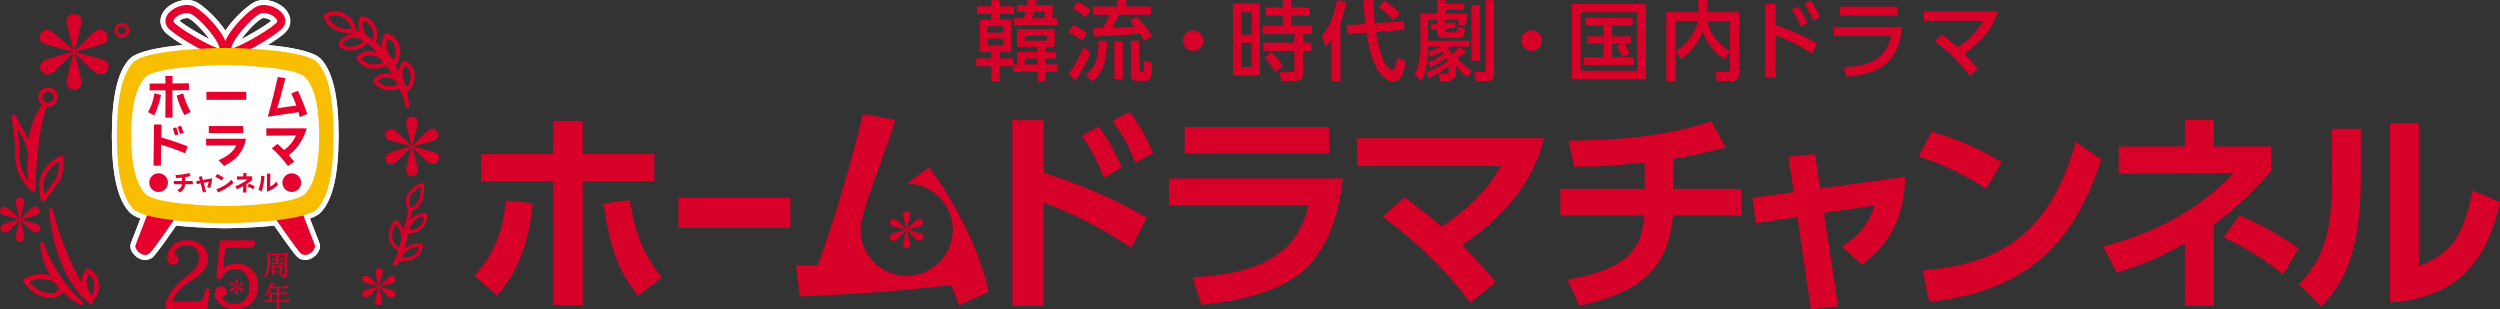<?xml version="1.0" encoding="utf-8"?>
<!-- Generator: Adobe Illustrator 27.2.0, SVG Export Plug-In . SVG Version: 6.00 Build 0)  -->
<svg version="1.1" id="レイヤー_1" xmlns="http://www.w3.org/2000/svg" xmlns:xlink="http://www.w3.org/1999/xlink" x="0px"
	 y="0px" width="356.846px" height="44.152px" viewBox="0 0 356.846 44.152"
	 enable-background="new 0 0 356.846 44.152" xml:space="preserve">
<rect x="0" y="0" width="356.846" height="44.152" fill="#333333" stroke="none"/>
<g>
	<g>
		<g>
			<g>
				<g>
					<g>
						<g>
							<g>
								<path fill="#D70028" d="M161.476,35.375c-4.847-3.136-7.615-4.558-12.497-6.448l0.003,14.725
									l-4.484,0.005l0.001-26.501h4.479l0.003,7.483
									c6.587,2.2,10.286,3.911,14.709,6.417L161.476,35.375z M156.812,18.065
									c1.495,1.889,2.493,3.992,3.314,5.89l-2.558,1.422
									c-0.939-2.416-1.753-3.938-3.176-6.011L156.812,18.065z M161.227,15.987
									c1.343,1.708,2.245,3.385,3.395,5.857l-2.552,1.397
									c-1.063-2.584-1.746-3.822-3.259-5.994L161.227,15.987z"/>
								<path fill="#D70028" d="M191.668,25.482c-0.469,4.955-2.207,10.819-6.587,13.926
									c-1.866,1.296-5.639,3.35-13.601,4.086l-1.237-3.905
									c8.118-0.458,14.807-2.42,16.531-10.3l-19.916,0.004l-0.003-3.807
									L191.668,25.482z M189.736,18.124l0.002,3.783h-20.644v-3.778L189.736,18.124z"/>
								<path fill="#D70028" d="M200.477,28.17c1.054,0.756,2.704,1.93,5.311,4.188
									c4.253-2.88,6.53-5.36,8.459-8.651l-20.554-0.001l-0.003-3.967
									l26.684-0.001c-0.751,3.004-2.56,9.019-11.69,15.288
									c2.16,2.176,3.23,3.32,4.811,5.245l-3.646,2.976
									c-4.521-6.317-10.406-10.729-12.507-12.309L200.477,28.17z"/>
								<path fill="#D70028" d="M238.869,26.963h9.669l-0.003,3.785h-9.732
									c-0.599,5.826-2.641,10.609-13.345,12.883L223.727,39.928
									c8.262-1.484,10.658-4.09,10.963-9.181l-11.966,0.002v-3.786l12.043-0.003
									l-0.01-3.753c-4.223,0.432-6.217,0.598-10.061,0.593l-0.814-3.725
									c6.811-0.002,13.923-0.588,20.386-2.757l2.094,3.726
									c-3.645,0.931-4.917,1.207-7.492,1.636V26.963z"/>
								<path fill="#D70028" d="M262.375,43.715l-3.888,0.432l-1.926-13.158l-5.911,0.879
									l-0.499-3.632l5.877-0.805l-0.745-5.068l3.802-0.361l0.741,4.897
									l12.123-1.647c-0.096,4.354-1.269,8.974-6.19,12.541l-2.832-2.583
									c2.709-1.827,3.804-3.313,4.636-5.868l-7.211,1.06L262.375,43.715z"/>
								<path fill="#D70028" d="M283.492,26.963c-1.375-0.932-4.57-2.968-9.639-4.622
									l1.896-3.565c2.268,0.679,5.749,1.817,9.976,4.376L283.492,26.963z
									 M274.443,38.593c9.241-0.741,17.878-3.806,21.847-18.363l3.647,2.541
									c-3.708,11.456-10.117,18.75-24.561,20.327L274.443,38.593z"/>
								<path fill="#D70028" d="M311.872,17.101l4.137-0.003l0.003,3.815h8.185v3.512
									c-2.593,2.89-4.787,5.085-8.188,7.656l0.005,11.55h-4.134l-0.006-8.882
									c-3.498,1.957-5.903,2.948-9.722,4.191l-1.963-3.75
									c5.253-1.368,12.534-4.041,18.66-10.489l-16.417,0.097v-3.884h9.442
									L311.872,17.101z M325.901,39.157c-3.762-2.98-6.805-4.466-8.523-5.274
									l2.302-3.112c2.792,1.19,6.066,2.958,8.427,4.691L325.901,39.157z"/>
								<path fill="#D70028" d="M336.976,25.57c0.004,11.538-3.172,15.719-5.689,18.175
									l-3.135-3.129c2.875-3.1,4.717-6.238,4.717-14.708l0.006-7.528
									l4.101-0.003V25.57z M345.272,38.012c3.12-1.37,6.254-2.737,7.648-10.83
									l3.927,1.677c-1.281,5.586-4.08,13.682-15.703,14.296V17.565h4.128V38.012z"/>
							</g>
							<path fill="#D70028" d="M132.626,23.878l-3.211,2.336
								c3.627,0.006,6.584,2.942,6.581,6.583c0,3.63-2.961,6.574-6.581,6.572
								c-3.64,0.003-6.586-2.942-6.583-6.572c0-2.71,4.078-12.234,4.941-15.674
								l-4.587-0.843c-3.109,12.649-6.274,21.142-6.463,21.615l-3.094-0.008
								l0.528,4.436c11.186-0.486,14.362-0.837,21.638-1.641
								c0.349,0.871,0.55,1.412,1.1,2.886l4.226-1.897
								C140.077,36.233,136.29,28.688,132.626,23.878z"/>
							<g>
								<path fill="#D70028" d="M128.888,34.886c0-0.186,0.452-1.91,0.474-1.972l-0.025-0.003
									c-0.198,0.164-1.274,1.275-1.437,1.372
									c-0.279,0.155-0.604,0.156-0.788-0.138
									c-0.255-0.417,0.101-0.677,0.241-0.765
									c0.187-0.106,1.852-0.583,1.964-0.583l-0.006-0.025
									c-0.091-0.026-1.824-0.47-1.999-0.546
									c-0.215-0.097-0.455-0.355-0.249-0.703
									c0.199-0.359,0.546-0.289,0.784-0.167
									c0.202,0.101,1.441,1.268,1.499,1.345l-0.003-0.017l0.029-0.035
									c-0.026-0.048-0.479-1.787-0.479-1.968
									c-0.003-0.292,0.139-0.532,0.519-0.538
									c0.407-0.002,0.517,0.204,0.517,0.538c0.004,0.238-0.448,1.92-0.466,1.989
									l0.021,0.023c0.052-0.054,1.293-1.281,1.475-1.392
									c0.246-0.128,0.548-0.111,0.73,0.185c0.223,0.385,0.047,0.59-0.204,0.739
									c-0.206,0.115-1.88,0.546-1.959,0.549v0.021
									c0.065,0.029,1.829,0.501,1.992,0.568c0.215,0.104,0.507,0.277,0.195,0.781
									c-0.173,0.292-0.538,0.255-0.803,0.123
									c-0.172-0.109-1.384-1.306-1.429-1.384l-0.018,0.029
									c0.018,0.066,0.466,1.735,0.46,1.968
									c0.006,0.241-0.071,0.566-0.511,0.562
									C129.03,35.447,128.885,35.173,128.888,34.886z"/>
							</g>
							<g>
								<path fill="#D70028" d="M67.672,39.317c3.824-3.697,4.389-8.819,4.505-10.677
									l3.852,0.396c-0.458,5.038-1.886,9.685-5.118,13.165L67.672,39.317z
									 M83.185,43.534l-4.235-0.005V25.871h-10.29l0.003-3.869l10.287-0.005v-4.744
									l4.237-0.002l-0.006,4.746l10.229,0.005v3.872l-10.225-0.002V43.534z
									 M89.9,28.578c0.69,3.968,1.433,7.101,4.568,11.039l-3.359,2.583
									c-2.793-3.316-4.039-6.768-4.967-13.156L89.9,28.578z"/>
								<path fill="#D70028" d="M112.824,28.237l0.005,4.31H96.838l-0.003-4.31H112.824z"/>
							</g>
						</g>
					</g>
				</g>
				<g>
					<path fill="#D70028" d="M144.601,9.456h-1.914V11.602h-1.173V9.456h-2.158V8.333h2.158
						V7.43h-1.64V2.794h1.64V2.001h-2.036V0.892h2.036V0.015h1.173v0.877h2.064
						v1.109h-2.064V2.794h1.654v4.636h-1.654v0.903h1.914v0.863h0.567V7.43h2.938
						V6.692h-2.938V4.174h5.382v2.519h-1.297v0.738h1.47v0.926h-1.47v0.84h1.691v1.01
						h-1.691V11.602h-1.147v-1.396h-3.505V9.456z M140.985,3.751v0.905h2.248V3.751
						H140.985z M140.985,5.506v0.963h2.248V5.506H140.985z M146.587,0.718
						c0.088-0.383,0.1-0.454,0.124-0.703h1.286c-0.052,0.296-0.076,0.47-0.137,0.703h2.395
						v1.902h0.69V3.582h-6.193V2.62h1.389c0.067-0.198,0.178-0.68,0.239-0.938
						h-1.211V0.718H146.587z M146.268,5.062v0.741h3.174v-0.741H146.268z M146.268,8.356v0.84
						h1.838v-0.84H146.268z M149.107,2.62V1.682h-1.494
						c-0.064,0.245-0.198,0.689-0.285,0.938H149.107z"/>
					<path fill="#D70028" d="M153.172,3.593c0.739,0.286,1.455,0.728,2.012,1.148
						L154.428,5.803c-0.715-0.594-1.688-1.086-1.912-1.197L153.172,3.593z M155.64,7.509
						c-0.542,1.453-1.495,3.082-2.162,4.033l-0.898-1.061
						c0.739-0.976,1.482-2.244,2.072-3.775L155.64,7.509z M153.838,0.264
						c0.604,0.281,1.307,0.701,1.876,1.135l-0.753,1.098
						c-0.641-0.57-1.075-0.841-1.85-1.26L153.838,0.264z M158.019,5.829
						c-0.07,2.886-0.428,4.355-2.083,5.8l-0.988-0.938
						c1.507-1.124,1.828-2.21,1.866-4.862H158.019z M163.341,5.829
						c-0.161-0.287-0.247-0.432-0.654-1.05c-1.555,0.187-2.035,0.211-6.542,0.43
						l-0.135-1.194c0.256,0,1.101-0.026,1.454-0.04
						c0.435-0.813,0.618-1.145,0.878-1.875h-2.331V0.939h3.443v-0.937h1.298v0.937h3.54
						v1.16h-4.565c-0.176,0.408-0.386,0.89-0.928,1.841
						c1.321-0.025,2.035-0.048,3.159-0.135c-0.28-0.371-0.442-0.545-0.691-0.816
						l0.953-0.606c0.368,0.357,1.281,1.261,2.244,2.742L163.341,5.829z M160.28,5.927
						v5.354h-1.221V5.927H160.28z M162.587,5.829v4.157c0,0.075,0,0.297,0.183,0.297
						h0.287c0.172,0,0.195-0.061,0.221-0.284c0.011-0.087,0.052-0.679,0.063-1.345
						l1.122,0.308c0,0.753-0.16,1.828-0.208,2.023c-0.15,0.558-0.534,0.558-0.705,0.558
						h-1.407c-0.507,0-0.703-0.385-0.703-0.641v-5.072H162.587z"/>
					<path fill="#D70028" d="M171.776,5.803c0,0.789-0.645,1.47-1.468,1.47
						c-0.816,0-1.47-0.669-1.47-1.47c0-0.827,0.676-1.456,1.47-1.456
						C171.123,4.347,171.776,5.002,171.776,5.803z"/>
					<path fill="#D70028" d="M179.842,0.495v10.281h-3.85V0.495H179.842z M178.669,1.744
						h-1.493v3.221h1.493V1.744z M178.669,6.123h-1.493v3.443h1.493V6.123z
						 M186.025,10.295c0,0.927-0.296,1.261-1.321,1.261h-1.814l-0.248-1.261h1.753
						c0.172,0,0.358,0,0.358-0.37V7.272h-4.43V6.089h4.43V4.867h-4.528V3.666h2.888
						v-1.431h-2.455V1.054h2.455V0.002h1.245V1.054h2.544v1.182h-2.544v1.431h2.927v1.2
						h-1.259v1.222h1.161V7.272h-1.161V10.295z M182.052,10.283
						c-0.692-1.074-0.854-1.321-1.594-2.084l1.004-0.717
						c0.799,0.74,1.169,1.198,1.661,1.989L182.052,10.283z"/>
					<path fill="#D70028" d="M190.065,5.655c-0.371,0.503-0.594,0.752-0.851,1.024
						l-0.534-1.566c0.534-0.619,1.582-1.864,2.161-5.099l1.346,0.21
						c-0.134,0.653-0.358,1.766-0.854,3.025V11.591h-1.269V5.655z M194.889,3.421
						C194.765,2.395,194.705,1.348,194.63,0.015h1.397c0.034,0.902,0.073,1.789,0.219,3.307
						l4.146-0.284l0.103,1.21l-4.087,0.322c0.85,5.231,2.2,5.467,2.296,5.467
						c0.187,0,0.271-0.085,0.344-0.223c0.065-0.109,0.214-0.504,0.407-1.615
						l1.212,0.615c-0.407,2.209-0.939,2.815-1.74,2.815
						c-0.249,0-0.754,0-1.458-0.644C196.089,9.727,195.471,7.259,195.051,4.668
						l-2.717,0.21l-0.122-1.272L194.889,3.421z M197.581,0.09
						c0.308,0.197,1.369,0.865,2.231,1.836l-0.897,0.976
						c-0.559-0.628-1.408-1.406-2.113-1.888L197.581,0.09z"/>
					<path fill="#D70028" d="M203.857,8.866c0.864-0.312,1.416-0.582,2.246-1.236
						c-0.05-0.062-0.076-0.112-0.213-0.284c-0.332,0.183-0.858,0.458-1.737,0.753
						l-0.296-0.69c1.098-0.335,1.403-0.555,1.676-0.753h-1.676
						c0,0.603-0.04,3.308-0.976,4.936l-0.963-0.962
						c0.619-1.076,0.839-2.689,0.839-3.973V1.951h2.369V0.015h1.21v0.518h2.581v0.877
						h-2.581V1.951h3.11c-0.049,0.777-0.127,1.234-0.272,1.755l-1.11-0.199
						c0.051-0.122,0.148-0.369,0.198-0.691h-1.985V3.321l1.405-0.11l0.063,0.776
						l-1.468,0.111v0.236c0,0.123,0,0.261,0.232,0.261h1.211
						c0.233,0,0.295-0.151,0.418-0.718l1.023,0.22
						c-0.134,0.95-0.244,1.308-0.823,1.308h-2.494c-0.175,0-0.718-0.074-0.718-0.888
						V4.174l-0.837,0.062L204.225,3.471l0.901-0.061V2.816h-1.269v3h5.86v0.84h-2.775
						c-0.172,0.121-0.223,0.159-0.299,0.208c0.199,0.236,0.409,0.494,0.645,0.876
						c0.395-0.331,0.727-0.655,1.061-1.023l0.961,0.664
						c-0.121,0.101-0.219,0.199-0.392,0.322c-0.111,0.085-0.728,0.519-0.865,0.616
						c0.842,0.963,1.457,1.396,2.026,1.741l-0.656,0.938
						c-0.546-0.431-0.962-0.803-1.58-1.629c0.012,0.112,0.023,0.274,0.023,0.533
						c0,0.702-0.135,0.987-0.209,1.121c-0.258,0.495-0.803,0.569-0.9,0.569h-1.173
						l-0.232-1.037h0.985c0.37,0,0.469-0.124,0.469-0.617
						c0-0.163-0.011-0.323-0.027-0.482c-0.888,0.704-1.464,1.075-2.823,1.69
						l-0.396-0.79c1.209-0.392,2.197-0.987,3.084-1.653
						c-0.048-0.149-0.108-0.308-0.183-0.466c-0.173,0.146-1.038,0.86-2.307,1.368
						L203.857,8.866z M210.025,0.742h1.197v7.937h-1.197V0.742z M212.05,0.015h1.22
						v10.604c0,0.59-0.443,0.973-0.899,0.973h-1.656l-0.297-1.309h1.3
						c0.308,0,0.333-0.049,0.333-0.284V0.015z"/>
					<path fill="#D70028" d="M220.096,5.803c0,0.789-0.642,1.47-1.467,1.47
						c-0.817,0-1.47-0.669-1.47-1.47c0-0.827,0.682-1.456,1.47-1.456
						C219.441,4.347,220.096,5.002,220.096,5.803z"/>
					<path fill="#D70028" d="M234.94,0.57v10.711h-10.577V0.57H234.94z M233.668,1.757h-8.048
						v8.342h8.048V1.757z M231.523,8.136c-0.052-0.148-0.376-1.025-0.782-1.605
						l0.791-0.308h-1.419v1.947h3.11v1.111h-7.158V8.171h2.826V6.224h-2.356
						V5.197h2.356V3.632h-2.58v-1.076h6.727v1.076h-2.925v1.564h2.679v1.027h-0.878
						c0.075,0.111,0.443,0.667,0.718,1.467L231.523,8.136z"/>
					<path fill="#D70028" d="M239.168,7.297c0.571-0.36,1.458-0.9,2.321-2.209
						c0.48-0.714,0.774-1.471,0.89-2.099h-3.224v8.588h-1.306V1.744h4.578V0.002
						h1.296v1.742h4.529v8.737c0,0.962-0.678,1.096-1.134,1.096h-2.061
						l-0.174-1.306h1.727c0.148,0,0.321,0,0.321-0.26V7.381l-0.764,1.101
						C245.735,8.183,243.709,6.789,243.083,4.507C242.697,5.606,241.242,7.641,239.959,8.433
						L239.168,7.297z M246.93,2.989h-3.183c0.11,1.174,0.972,2.938,3.183,4.357V2.989
						z"/>
					<path fill="#D70028" d="M258.642,7.641c-1.995-1.245-3.256-1.887-5.192-2.602v6.033
						h-1.483V0.532h1.483v3.074c2.885,0.913,5.107,2.136,5.92,2.593L258.642,7.641z
						 M256.657,0.916c0.569,0.727,0.939,1.454,1.33,2.343l-0.948,0.545
						c-0.368-0.962-0.688-1.545-1.271-2.383L256.657,0.916z M258.435,0.077
						c0.517,0.655,0.862,1.296,1.342,2.333L258.827,2.951
						c-0.432-1.034-0.667-1.48-1.285-2.381L258.435,0.077z"/>
					<path fill="#D70028" d="M271.543,3.868c-0.566,4.847-2.813,6.6-7.937,7.095
						l-0.404-1.32c2.146-0.138,3.616-0.556,4.58-1.161
						c0.676-0.417,1.773-1.492,2.145-3.333h-8.169v-1.281H271.543z M270.789,0.955
						v1.269h-8.143V0.955H270.789z"/>
					<path fill="#D70028" d="M277.177,4.927c0.433,0.309,1.11,0.814,2.247,1.827
						c1.505-0.964,2.786-2.247,3.676-3.79h-8.5V1.621h10.563
						c-0.233,0.851-1.002,3.493-4.777,6.033c0.952,0.951,1.663,1.828,1.975,2.212
						l-1.197,0.985c-1.803-2.504-4.024-4.232-5.009-4.998L277.177,4.927z"/>
				</g>
			</g>
		</g>
	</g>
	<g>
		<g>
			<g>
				<g>
					<path fill="#FFFFFF" d="M48.329,19.356c0-5.533-0.818-9.104-2.504-10.918
						C44.766,7.297,41.366,6.721,38.22,6.429c1.074-0.672,1.979-1.317,2.386-1.678
						C41.517,3.938,41.698,2.763,41.068,1.757C40.431,0.739,38.999,0,37.666,0
						c-0.432,0-0.835,0.075-1.199,0.226c-0.854,0.349-3.007,2.18-4.296,4.153
						C30.881,2.404,28.732,0.574,27.88,0.226C27.514,0.074,27.109,0,26.677,0
						c-1.331,0-2.763,0.738-3.4,1.754C22.64,2.764,22.82,3.939,23.737,4.753
						c0.407,0.359,1.312,1.002,2.383,1.671c-3.157,0.291-6.587,0.867-7.653,2.014
						c-1.683,1.809-2.501,5.379-2.501,10.918c0,5.539,0.818,9.111,2.502,10.923
						c0.327,0.356,0.88,0.657,1.58,0.911l-1.352,3.502
						c-0.113,0.285-0.117,0.617-0.011,0.909c0.22,0.614,0.785,1.173,1.407,1.392
						c0.202,0.07,0.41,0.106,0.619,0.106c0.314,0,0.623-0.084,0.882-0.235
						c0.23-0.13,0.538-0.308,3.56-4.667c3.373,0.368,6.742,0.376,6.999,0.376
						c0.25,0,3.613-0.008,6.981-0.374c3.014,4.343,3.318,4.526,3.549,4.66
						c0.27,0.157,0.578,0.24,0.893,0.24c0.208,0,0.416-0.036,0.618-0.107
						c0.624-0.218,1.178-0.764,1.403-1.38c0.112-0.296,0.109-0.631-0.004-0.915
						l-1.354-3.505c0.703-0.254,1.261-0.557,1.589-0.915
						C47.51,28.462,48.329,24.888,48.329,19.356z M34.439,5.596
						C35.321,4.366,36.768,2.887,37.447,2.606C37.477,2.593,37.542,2.574,37.658,2.574
						c0.385,0,0.822,0.197,1.069,0.393C37.792,3.732,35.88,4.87,34.439,5.596z
						 M29.905,5.596c-1.441-0.726-3.356-1.863-4.295-2.631
						C25.852,2.773,26.293,2.574,26.681,2.574c0.117,0,0.183,0.02,0.214,0.033
						C27.573,2.887,29.019,4.365,29.905,5.596z"/>
					<g>
						<g>
							<path fill="#E6002D" d="M31.962,7.666c0.086,0.226,0.286,0.395,0.542,0.458
								c1.347,0.317,6.455-2.863,7.626-3.905C40.789,3.632,40.915,2.855,40.462,2.134
								c-0.628-1.004-2.431-1.786-3.726-1.249C35.381,1.441,31.155,5.628,31.962,7.666z
								 M37.173,1.948c0.71-0.295,1.942,0.214,2.311,0.798
								C39.608,2.948,39.633,3.117,39.362,3.357C37.955,4.615,33.506,7.068,32.758,6.996
								c0.054,0.008,0.204,0.072,0.274,0.243C32.615,6.197,35.906,2.472,37.173,1.948z"/>
							<path fill="#E6002D" d="M31.316,7.239c0.062-0.171,0.211-0.235,0.268-0.243
								C30.837,7.068,26.391,4.615,24.977,3.357c-0.269-0.24-0.245-0.41-0.122-0.611
								C25.221,2.162,26.455,1.653,27.168,1.948C28.433,2.472,31.727,6.197,31.316,7.239z
								 M27.608,0.885c-1.299-0.537-3.098,0.245-3.729,1.249
								c-0.455,0.721-0.332,1.498,0.33,2.084c1.177,1.042,6.283,4.223,7.628,3.905
								c0.259-0.063,0.454-0.232,0.545-0.458C33.186,5.628,28.962,1.441,27.608,0.885z"
								/>
							<path fill="#E6002D" d="M44.93,34.955l-2.238-5.774l0,0l-4.562,0.3
								c4.408,6.463,4.788,6.693,4.913,6.766c0.27,0.158,0.596,0.187,0.911,0.076
								c0.422-0.149,0.823-0.544,0.979-0.965
								C44.982,35.228,44.981,35.08,44.93,34.955z"/>
							<path fill="#E6002D" d="M21.589,29.181l-2.235,5.774
								c-0.049,0.125-0.05,0.273-0.002,0.403c0.154,0.421,0.556,0.816,0.976,0.965
								c0.318,0.111,0.645,0.082,0.912-0.076c0.129-0.072,0.508-0.303,4.914-6.766
								L21.589,29.181z"/>
							<path fill="#FABE00" d="M16.679,19.356c0,3.069,0.22,8.187,2.305,10.439
								c1.673,1.791,11.113,2.065,13.166,2.065c2.046,0,11.488-0.275,13.157-2.065
								c2.081-2.253,2.309-7.371,2.309-10.439c0-3.069-0.228-8.186-2.309-10.433
								c-1.669-1.795-11.111-2.082-13.157-2.082c-2.053,0-11.493,0.287-13.166,2.082
								C16.899,11.17,16.679,16.287,16.679,19.356z"/>
							<path fill="#FFFFFF" d="M18.736,19.352c0,2.465,0.23,6.538,2.034,8.347
								c1.444,1.44,9.603,1.704,11.375,1.704c1.774,0,9.929-0.264,11.371-1.704
								c1.809-1.809,2.036-5.882,2.036-8.347c0-2.471-0.227-6.549-2.036-8.347
								c-1.442-1.447-9.597-1.708-11.371-1.708c-1.771,0-9.931,0.261-11.375,1.708
								C18.966,12.804,18.736,16.882,18.736,19.352z"/>
							<path fill="#E6002D" d="M41.647,27.402c0.73,0,1.336-0.597,1.336-1.337
								c0-0.734-0.606-1.329-1.336-1.329c-0.739,0-1.337,0.595-1.337,1.329
								C40.309,26.805,40.908,27.402,41.647,27.402z"/>
							<path fill="#E6002D" d="M22.635,27.402c-0.735,0-1.333-0.597-1.333-1.337
								c0-0.734,0.599-1.329,1.333-1.329c0.737,0,1.339,0.595,1.339,1.329
								C23.974,26.805,23.372,27.402,22.635,27.402z"/>
							<path fill="#E6002D" d="M39.684,26.393c-0.46,0.456-0.989,0.778-1.568,0.959h-0.007
								c0-0.273,0.012-0.534,0-0.795l0.007-1.769l0.018-0.012h0.453l0.007,0.012
								L38.568,25.638l-0.008,1.002l0.008,0.007c0.333-0.156,0.623-0.426,0.891-0.718
								h0.009C39.544,26.084,39.615,26.237,39.684,26.393z"/>
							<path fill="#E6002D" d="M37.352,27.332l-0.009,0.01
								c-0.154-0.082-0.305-0.16-0.459-0.253c0.259-0.602,0.394-1.271,0.383-1.986
								c0.153-0.004,0.316,0.023,0.473,0.03l0.008,0.015
								C37.701,25.91,37.598,26.653,37.352,27.332z"/>
							<path fill="#E6002D" d="M36.147,27.019c-0.267-0.17-0.539-0.316-0.826-0.415v-0.014
								l0.214-0.365h0.03c0.264,0.112,0.531,0.228,0.785,0.377
								C36.29,26.75,36.217,26.883,36.147,27.019z"/>
							<path fill="#E6002D" d="M35.999,25.701c-0.266,0.215-0.536,0.406-0.812,0.587
								l-0.018,0.023v1.161l-0.018,0.011l-0.44-0.003l-0.014-0.012l0.014-0.876
								c-0.009-0.009-0.025-0.002-0.031,0c-0.274,0.157-0.552,0.295-0.828,0.427
								l-0.028-0.027c-0.078-0.125-0.162-0.251-0.237-0.383l0.536-0.24
								c0.429-0.21,0.835-0.459,1.231-0.746l-0.009-0.011l-1.501,0.026l-0.015-0.015
								l-0.004-0.434l0.013-0.015h0.874c0,0,0.012-0.003,0.017-0.014v-0.453
								l0.018-0.018l0.442,0.008c0.005,0.15-0.011,0.312,0,0.472l0.011,0.003
								h0.778l0.015,0.015C35.995,25.358,36.003,25.529,35.999,25.701z"/>
							<path fill="#E6002D" d="M33.089,26.288c-0.609,0.522-1.266,0.901-1.977,1.174
								l-0.017-0.023l-0.201-0.42l0.023-0.027
								c0.775-0.263,1.5-0.66,2.098-1.318h0.018l0.284,0.388
								C33.253,26.146,33.169,26.215,33.089,26.288z"/>
							<path fill="#E6002D" d="M31.658,25.773c-0.099-0.047-0.184-0.135-0.282-0.185
								c-0.204-0.132-0.424-0.24-0.65-0.335c0.087-0.133,0.173-0.266,0.262-0.405
								h0.033c0.322,0.139,0.62,0.322,0.913,0.515
								C31.85,25.509,31.754,25.638,31.658,25.773z"/>
							<path fill="#E6002D" d="M29.987,26.824c-0.02,0.025-0.044,0.001-0.069,0
								c-0.116-0.043-0.237-0.075-0.354-0.116c0.098-0.231,0.181-0.476,0.221-0.735
								l-0.007-0.008l-0.693,0.133l-0.009,0.014l0.29,1.07l0.05,0.166
								c-0.05,0.037-0.125,0.031-0.18,0.059l-0.262,0.065l-0.041-0.147
								L28.676,26.312c-0.014-0.039-0.01-0.091-0.044-0.123
								c-0.173,0.036-0.357,0.053-0.531,0.092l-0.082-0.424l0.015-0.01
								c0.166-0.026,0.33-0.046,0.49-0.074l0.003-0.011l-0.139-0.498
								l0.042-0.021l0.376-0.108l0.014,0.02c0.039,0.177,0.083,0.353,0.13,0.524
								L28.967,25.688l1.298-0.232c0.005,0,0.014,0,0.024,0l0.005,0.013
								C30.224,25.93,30.147,26.393,29.987,26.824z"/>
							<path fill="#E6002D" d="M27.505,26.291l-1.082-0.003l-0.007,0.008
								c0.007,0.497-0.287,0.875-0.667,1.176c-0.146-0.076-0.278-0.188-0.42-0.283
								V27.164c0.282-0.2,0.645-0.484,0.628-0.864l-0.014-0.012l-1.117,0.008
								l-0.008-0.017l-0.007-0.427l0.022-0.016l1.141-0.003l0.004-0.007v-0.458
								l-0.015-0.01c-0.264,0.04-0.544,0.035-0.815,0.065
								c-0.029-0.021-0.026-0.065-0.031-0.093l-0.068-0.339l0.017-0.011
								c0.67-0.015,1.316-0.107,1.928-0.283l0.021,0.023l0.19,0.399l-0.005,0.016
								c-0.245,0.061-0.49,0.108-0.741,0.145l-0.023,0.018c0,0.18,0,0.351,0,0.527
								l0.017,0.007h0.969c0.029-0.007,0.069-0.007,0.096,0
								c0.018,0.14,0.009,0.3,0.004,0.446L27.505,26.291z"/>
							<path fill="#E6002D" d="M41.246,22.137l0.008,0.054
								c0.259,0.295,0.512,0.576,0.736,0.889
								c-0.284,0.217-0.595,0.412-0.889,0.619
								c-0.175-0.19-0.3-0.417-0.479-0.619c-0.532-0.663-1.143-1.337-1.802-1.899
								v-0.029L39.587,20.551l0.059,0.017c0.303,0.259,0.596,0.552,0.888,0.846
								c0.182-0.092,0.329-0.234,0.482-0.375c0.537-0.477,0.957-1.063,1.218-1.673
								v-0.036l-1.282,0.011l-2.915,0.035l-0.015-0.029
								c-0.008-0.344,0-0.684-0.008-1.016l0.017-0.017l4.688,0.006
								c0.347,0.019,0.711-0.022,1.065,0.011
								C43.348,19.778,42.55,21.139,41.246,22.137z"/>
							<path fill="#E6002D" d="M33.111,23.014c-0.353,0.257-0.717,0.477-1.096,0.666H31.974
								L31.202,22.88l0.036-0.034c0.94-0.401,2.026-1.045,2.478-2.07l-0.018-0.021
								l-2.352,0.009l-1.906,0.017c-0.011-0.33-0.045-0.653-0.022-0.979h3.979
								l1.629,0.006c0.014,0.025,0.062-0.015,0.074,0.03
								C34.868,21.076,34.219,22.232,33.111,23.014z"/>
							<path fill="#E6002D" d="M34.675,18.993h-4.802c-0.035,0.01-0.072,0-0.066-0.053
								l-0.007-0.927l0.072-0.02h4.456h0.368c0.014,0.321,0,0.663,0.014,0.973
								L34.675,18.993z"/>
							<path fill="#E6002D" d="M26.432,21.86h-0.077c-0.623-0.275-1.266-0.531-1.914-0.74
								l-1.386-0.445c-0.02-0.022-0.054-0.011-0.064,0.017l-0.021,2.936
								l-0.042,0.022l-0.994-0.007l-0.019-0.03l0.064-5.848l1.057,0.007l0.029,0.028
								l-0.036,1.758c-0.008,0.047,0.036,0.077,0.067,0.086l1.315,0.393
								l1.524,0.531l0.855,0.332C26.685,21.222,26.562,21.539,26.432,21.86z"/>
							<path fill="#E6002D" d="M25.704,19.117c-0.127-0.309-0.204-0.645-0.336-0.953V18.107
								l0.456-0.151l0.048,0.044c0.12,0.32,0.238,0.636,0.348,0.966l-0.036,0.037
								L25.704,19.117z"/>
							<path fill="#E6002D" d="M25.321,19.241c-0.128-0.017-0.332,0.194-0.37-0.017
								c-0.07-0.313-0.186-0.593-0.276-0.885c0.137-0.085,0.314-0.117,0.475-0.162
								c0.149,0.315,0.249,0.657,0.34,1.002L25.321,19.241z"/>
							<path fill="#E6002D" d="M42.812,16.698l-0.037-0.038l-0.154-0.63l-0.027-0.012
								l-1.631,0.236l-2.705,0.406c-0.027-0.02,0-0.065-0.009-0.087l0.37-1.329
								l0.512-2.037l0.513-2.176c0.093-0.054,0.194,0,0.296,0l0.777,0.129L40.735,11.183
								l-0.688,2.624l-0.459,1.606c-0.004,0.016,0.018,0.024,0.03,0.034L42.275,15.069
								l0.02-0.027c-0.211-0.578-0.452-1.136-0.7-1.692l0.011-0.028l0.904-0.348
								l0.047,0.034l0.629,1.471c0.238,0.59,0.455,1.171,0.665,1.765l-0.006,0.037
								L42.812,16.698z"/>
							<path fill="#E6002D" d="M26.309,16.431c-0.461-0.885-0.831-1.79-1.085-2.756
								l0.005-0.031l0.916-0.315c0.229,0.927,0.579,1.807,1.078,2.624
								C26.923,16.119,26.621,16.287,26.309,16.431z"/>
							<path fill="#E6002D" d="M26.949,12.869l-2.336,0.019l-0.009,0.098l0.024,3.783
								l-0.015,0.025H23.618l-0.013-0.074l0.019-2.89v-0.907l-0.032-0.035l-2.205,0.015
								l-0.025-0.015c-0.01-0.313,0-0.642-0.01-0.942l0.052-0.016l2.18-0.011
								l0.035-0.044l-0.013-1.013l0.013-0.024l0.995-0.005l0.025,0.034
								c-0.017,0.332-0.035,0.695-0.017,1.019L24.653,11.914l2.286-0.028l0.016,0.016
								c0.021,0.302,0.01,0.639,0.01,0.95L26.949,12.869z"/>
							<path fill="#E6002D" d="M22.034,16.451h-0.04c-0.29-0.155-0.59-0.279-0.864-0.449
								c0.473-0.823,0.763-1.723,0.923-2.673c0.088-0.033,0.166,0.031,0.252,0.037
								c0.231,0.069,0.461,0.119,0.682,0.204
								C22.776,14.571,22.456,15.538,22.034,16.451z"/>
							<rect x="29.472" y="13.106" fill="#E6002D" width="5.673" height="1.139"/>
						</g>
					</g>
				</g>
			</g>
			<g>
				<g>
					<g>
						<g>
							<g>
								<path fill="#D70028" d="M57.972,24.228c0-0.292,0.721-3.037,0.75-3.142h-0.049
									c-0.291,0.262-2.017,2.017-2.275,2.171
									c-0.456,0.259-0.976,0.259-1.261-0.211c-0.392-0.654,0.188-1.075,0.395-1.202
									c0.284-0.181,2.964-0.94,3.116-0.94v-0.054
									c-0.136-0.032-2.909-0.734-3.194-0.863
									c-0.343-0.16-0.708-0.581-0.401-1.125c0.324-0.578,0.867-0.472,1.254-0.267
									c0.323,0.163,2.312,2.02,2.386,2.148l-0.02-0.024l0.049-0.057
									c-0.029-0.077-0.75-2.847-0.75-3.136c0-0.47,0.232-0.862,0.828-0.862
									c0.66,0,0.837,0.319,0.837,0.862c0,0.368-0.705,3.059-0.757,3.166l0.052,0.051
									c0.074-0.103,2.065-2.062,2.356-2.22
									c0.388-0.208,0.86-0.188,1.151,0.288c0.364,0.596,0.08,0.938-0.34,1.176
									c-0.316,0.188-2.987,0.863-3.12,0.863v0.054
									c0.1,0.025,2.936,0.787,3.194,0.917
									c0.346,0.151,0.789,0.439,0.32,1.226
									c-0.291,0.47-0.87,0.417-1.287,0.184
									c-0.284-0.158-2.227-2.063-2.275-2.196l-0.052,0.052
									c0.052,0.104,0.757,2.774,0.757,3.142c0,0.388-0.136,0.912-0.837,0.912
									C58.205,25.14,57.972,24.696,57.972,24.228z"/>
							</g>
						</g>
					</g>
					<g>
						<g>
							<g>
								<path fill="#D70028" d="M53.522,42.97c0.003-0.182,0.48-1.876,0.499-1.94h-0.03
									c-0.183,0.159-1.272,1.228-1.434,1.321
									c-0.286,0.156-0.608,0.15-0.779-0.145
									c-0.236-0.41,0.128-0.664,0.257-0.741
									c0.179-0.109,1.848-0.551,1.942-0.549v-0.033
									c-0.083-0.021-1.795-0.486-1.97-0.57
									c-0.211-0.103-0.433-0.367-0.236-0.701
									c0.207-0.354,0.542-0.283,0.781-0.152c0.198,0.104,1.411,1.277,1.455,1.358
									l-0.012-0.015l0.031-0.035c-0.017-0.048-0.434-1.773-0.431-1.953
									c0.005-0.291,0.153-0.531,0.522-0.524c0.409,0.007,0.516,0.207,0.51,0.543
									c-0.004,0.227-0.47,1.889-0.503,1.955l0.032,0.032
									c0.047-0.063,1.303-1.256,1.484-1.351c0.243-0.125,0.536-0.107,0.711,0.19
									c0.22,0.374,0.04,0.583-0.223,0.726
									c-0.199,0.112-1.861,0.502-1.943,0.501l-0.001,0.033
									c0.062,0.017,1.811,0.521,1.97,0.603c0.213,0.098,0.484,0.282,0.186,0.765
									c-0.186,0.288-0.544,0.248-0.8,0.1
									c-0.175-0.101-1.358-1.304-1.387-1.387l-0.033,0.032
									c0.031,0.065,0.439,1.729,0.435,1.956c-0.004,0.241-0.094,0.564-0.529,0.556
									C53.656,43.537,53.517,43.259,53.522,42.97z"/>
							</g>
						</g>
					</g>
					<g>
						<g>
							<path fill="#D70028" d="M57.297,36.665c-0.018,0.026-0.027,0.053-0.044,0.079h-0.009
								C57.254,36.718,57.271,36.691,57.297,36.665z"/>
						</g>
					</g>
					<g>
						<g>
							<path fill="#D70028" d="M58.594,33.278c0.932,0.035,1.663-0.591,1.95-1.001
								c0.609-0.835,0.392-1.627,0.383-1.663
								c-0.025-0.104-0.113-0.173-0.217-0.182h-0.043
								c-0.975-0.036-1.637,0.461-2.055,0.983c0.052-0.392,0.104-0.81,0.139-1.246
								c2.247-0.879,1.75-3.813,1.741-3.848c-0.008-0.061-0.052-0.122-0.104-0.156
								c-0.061-0.035-0.13-0.043-0.2-0.026c-0.975,0.235-1.802,1.297-1.846,1.358
								c-0.818,1.193-0.096,2.56-0.061,2.621l0.009,0.009l-0.679,2.751
								c-0.296-0.888-0.896-1.367-0.94-1.393
								c-0.078-0.06-0.174-0.069-0.261-0.025
								c-0.635,0.331-0.862,1.628-0.888,1.793
								c-0.147,1.603,0.792,2.281,1.341,2.534
								c-0.218,0.688-0.47,1.289-0.749,1.793c-0.035,0.07-0.035,0.157,0,0.227
								c0.044,0.06,0.113,0.105,0.191,0.105h0.209
								c0.078-0.008,0.148-0.044,0.183-0.114c0.113-0.174,0.218-0.366,0.331-0.592
								c0.009,0,0.009,0,0.009,0c0.191,0.035,0.375,0.053,0.549,0.061
								c1.149,0.035,1.75-0.47,1.759-0.488c1.21-0.801,0.983-1.828,0.975-1.872
								c-0.026-0.113-0.122-0.183-0.235-0.191c-1.053,0.017-1.811,0.348-2.333,0.749
								c0.191-0.609,0.383-1.341,0.558-2.22
								C58.412,33.262,58.499,33.27,58.594,33.278z M58.751,27.75
								c0-0.009,0.601-0.776,1.297-1.08c0.052,0.679,0.034,2.429-1.42,3.047
								C58.481,29.344,58.246,28.49,58.751,27.75z M60.484,30.919
								c0.017,0.227-0.018,0.645-0.331,1.08c-0.009,0.008-0.714,0.949-1.733,0.774
								C58.49,32.556,59.012,30.98,60.484,30.919z M56,33.313
								c0.062-0.4,0.253-1.054,0.514-1.324c0.295,0.296,0.949,1.124,0.731,2.412
								c0,0.008,0,0.008-0.009,0.008l-0.052,0.218
								c-0.062,0.235-0.113,0.47-0.183,0.696
								C56.575,35.116,55.886,34.567,56,33.313z M59.857,35.211
								c-0.018,0.261-0.148,0.749-0.81,1.185c0,0.009-0.601,0.522-1.793,0.349
								h-0.009c0.009-0.026,0.026-0.053,0.053-0.079c0,0,0-0.008,0-0.017
								C57.602,36.161,58.341,35.307,59.857,35.211z"/>
						</g>
					</g>
					<g>
						<g>
							<path fill="#D70028" d="M59.109,10.143c-0.348-1.124-1.229-1.439-1.268-1.451
								c-0.115-0.039-0.246-0.003-0.325,0.095
								c-0.358,0.442-0.544,0.898-0.62,1.333C56.759,9.844,56.606,9.562,56.438,9.285
								c0.007-0.004,0.01-0.01,0.014-0.014c1.297-1.488,0.393-3.215,0.354-3.286
								c-0.597-1.092-1.589-1.212-1.632-1.216c-0.124-0.016-0.252,0.052-0.312,0.166
								c-0.351,0.679-0.419,1.315-0.34,1.872c-0.272-0.275-0.564-0.54-0.875-0.799
								C54.302,4.582,53.345,3.308,53.299,3.249C52.578,2.321,51.641,2.344,51.602,2.348
								c-0.122,0.006-0.23,0.085-0.269,0.203C51.084,3.314,51.156,3.973,51.369,4.517
								c-0.187-0.092-0.38-0.184-0.577-0.272
								c-0.242-2.054-2.297-2.583-2.32-2.585C47.165,1.344,46.33,2.056,46.294,2.085
								c-0.092,0.079-0.124,0.203-0.085,0.318c0.714,2.055,2.65,2.307,3.564,2.307
								c0.246,0,0.42-0.016,0.472-0.023h0.003
								c0.111,0.06,0.22,0.118,0.324,0.18c-0.374-0.003-0.705,0.065-0.928,0.151
								c-1.052,0.396-1.323,1.284-1.336,1.321c-0.033,0.115,0.006,0.235,0.101,0.308
								c0.538,0.416,1.099,0.57,1.626,0.57c0.936,0,1.775-0.485,2.211-0.878
								L52.431,6.197c0.007-0.007,0.013-0.009,0.02-0.02
								c0.495,0.419,0.905,0.836,1.252,1.229C53.319,7.272,52.959,7.229,52.71,7.24
								c-1.203,0.052-1.757,0.884-1.779,0.921c-0.065,0.104-0.065,0.239,0.006,0.34
								c0.682,1.003,1.646,1.311,2.5,1.311c0.6,0,1.147-0.151,1.511-0.318
								l0.232-0.082c0.01-0.003,0.02-0.007,0.029-0.014
								c0.007,0.007,0.013,0.014,0.017,0.021c0.006,0.009,0.318,0.458,0.737,1.189
								c-0.358-0.118-0.698-0.151-0.947-0.137
								c-1.153,0.055-1.691,0.845-1.714,0.877
								c-0.065,0.102-0.062,0.233,0.007,0.332
								c0.646,0.937,1.557,1.222,2.375,1.222c0.501,0,0.97-0.108,1.32-0.243
								c0.347,0.767,0.675,1.625,0.917,2.517c0.03,0.112,0.134,0.19,0.249,0.19
								c0.014,0,0.026-0.003,0.043-0.003c0.131-0.022,0.223-0.14,0.213-0.274
								c-0.003-0.026-0.065-0.793-0.374-1.937c0.046-0.009,0.088-0.03,0.128-0.059
								C59.643,11.991,59.132,10.218,59.109,10.143z M46.847,2.42
								c0.252-0.144,0.776-0.358,1.487-0.187C48.351,2.236,49.865,2.626,50.173,4.101
								C50.055,4.12,47.706,4.432,46.847,2.42z M48.899,6.329
								c0.118-0.223,0.39-0.587,0.93-0.79c0.053-0.02,1.206-0.426,2.055,0.39
								C51.654,6.122,50.268,7.203,48.899,6.329z M53.162,5.627
								c-0.246-0.183-0.495-0.36-0.764-0.52c0-0.003-0.003-0.003-0.003-0.003
								c0-0.003-0.003-0.003-0.003-0.003c-0.41-0.481-0.78-1.209-0.561-2.139
								c0.239,0.049,0.649,0.197,1,0.648C52.84,3.619,53.551,4.566,53.162,5.627z
								 M51.586,8.341c0.18-0.18,0.554-0.459,1.15-0.485
								c0.052-0.007,1.327-0.026,1.923,1.091C54.358,9.071,52.676,9.688,51.586,8.341
								z M55.331,5.496c0.236,0.086,0.626,0.295,0.908,0.81
								c0.025,0.053,0.612,1.186-0.072,2.245C55.901,8.308,54.672,7.086,55.331,5.496z
								 M53.928,11.526c0.18-0.174,0.544-0.439,1.117-0.469
								c0.039,0,0.826-0.02,1.432,0.505c0.092,0.177,0.187,0.364,0.278,0.557
								C56.271,12.292,54.866,12.656,53.928,11.526z M57.837,9.347
								c0.207,0.131,0.537,0.416,0.704,0.967c0.017,0.052,0.354,1.251-0.481,2.104
								C57.854,12.131,56.923,10.71,57.837,9.347z"/>
						</g>
					</g>
				</g>
				<g>
					<g>
						<g>
							<g>
								<path fill="#D70028" d="M2.242,33.793c0-0.216,0.532-2.243,0.554-2.32H2.759
									c-0.214,0.193-1.49,1.49-1.681,1.604c-0.337,0.191-0.721,0.191-0.931-0.157
									c-0.289-0.483,0.139-0.793,0.291-0.888c0.21-0.134,2.19-0.695,2.302-0.695v-0.04
									c-0.101-0.024-2.149-0.542-2.359-0.638c-0.253-0.117-0.523-0.428-0.296-0.831
									c0.239-0.426,0.64-0.349,0.927-0.196c0.238,0.12,1.707,1.491,1.762,1.586
									l-0.015-0.018l0.036-0.042c-0.021-0.058-0.554-2.104-0.554-2.318
									c0-0.347,0.172-0.636,0.611-0.636c0.487,0,0.619,0.234,0.619,0.636
									c0,0.272-0.52,2.26-0.559,2.339l0.038,0.038
									c0.055-0.077,1.526-1.523,1.74-1.641c0.287-0.154,0.636-0.138,0.851,0.213
									c0.27,0.44,0.06,0.693-0.251,0.869c-0.233,0.14-2.206,0.638-2.304,0.638
									v0.04c0.074,0.019,2.168,0.582,2.358,0.677
									c0.256,0.112,0.583,0.325,0.236,0.906C5.367,33.268,4.94,33.229,4.632,33.057
									c-0.211-0.117-1.645-1.524-1.681-1.623l-0.038,0.039
									c0.038,0.077,0.559,2.049,0.559,2.32c0,0.287-0.101,0.673-0.619,0.673
									C2.414,34.466,2.242,34.138,2.242,33.793z"/>
							</g>
						</g>
					</g>
					<g>
						<g>
							<g>
								<path fill="#D70028" d="M9.504,11.654c0-0.373,0.919-3.871,0.956-4.005h-0.062
									c-0.371,0.334-2.571,2.571-2.901,2.769c-0.581,0.329-1.244,0.329-1.607-0.27
									c-0.499-0.834,0.239-1.37,0.503-1.532c0.362-0.231,3.778-1.2,3.972-1.2
									V7.348c-0.173-0.041-3.709-0.935-4.072-1.1
									c-0.437-0.204-0.902-0.74-0.511-1.434c0.413-0.735,1.105-0.602,1.6-0.34
									c0.412,0.208,2.946,2.573,3.041,2.738l-0.025-0.031l0.062-0.072
									C10.423,7.01,9.504,3.479,9.504,3.11c0-0.6,0.297-1.099,1.055-1.099
									c0.841,0,1.067,0.406,1.067,1.099c0,0.469-0.898,3.9-0.964,4.036l0.065,0.065
									c0.095-0.132,2.633-2.629,3.004-2.832c0.495-0.265,1.096-0.238,1.467,0.368
									c0.465,0.76,0.103,1.195-0.433,1.5c-0.404,0.24-3.809,1.1-3.977,1.1v0.068
									c0.127,0.033,3.742,1.003,4.071,1.168c0.441,0.194,1.005,0.561,0.408,1.564
									c-0.371,0.6-1.109,0.533-1.641,0.236
									C13.267,10.181,10.79,7.752,10.728,7.582L10.663,7.649
									c0.065,0.134,0.964,3.538,0.964,4.005c0,0.495-0.173,1.162-1.067,1.162
									C9.801,12.816,9.504,12.249,9.504,11.654z"/>
							</g>
						</g>
					</g>
					<g>
						<g>
							<path fill="#D70028" d="M14.138,40.439c-0.363-1.809-1.461-2.093-1.507-2.107
								c-0.131-0.029-0.266,0.017-0.351,0.122c-0.511,0.632-0.652,1.336-0.593,2.006
								c-1.255-2.229-3.008-5.889-4.178-10.591
								c-0.04-0.151-0.164-0.246-0.295-0.217
								c-0.131,0.03-0.22,0.174-0.213,0.332c0.023,0.38,0.62,9.338,5.889,13.401
								c0.042,0.033,0.092,0.049,0.138,0.049c0.075,0,0.147-0.039,0.2-0.115
								c0.081-0.118,0.081-0.295-0.007-0.41c0,0,0,0-0.003-0.003
								C14.316,42.271,14.152,40.545,14.138,40.439z M13.07,42.15
								c-0.38-0.55-1.124-1.891-0.41-3.044c0.236,0.158,0.616,0.544,0.796,1.439
								C13.49,40.875,13.47,41.715,13.07,42.15z"/>
						</g>
					</g>
					<g>
						<g>
							<path fill="#D70028" d="M11.793,43.104c-0.033-0.03-3.503-2.95-5.574-8.392
								c-0.046-0.118-0.174-0.184-0.295-0.161c-0.124,0.026-0.213,0.138-0.206,0.265
								c0.003,0.037,0.124,2.189,1.416,4.502c-0.911-0.294-2.133-0.328-3.66,0.41
								c-0.089,0.042-0.154,0.122-0.181,0.213c-0.029,0.091-0.017,0.193,0.036,0.275
								c0.049,0.085,1.248,2.028,3.437,2.281c0.017,0.003,0.163,0.023,0.379,0.023
								c0.423,0,1.098-0.072,1.547-0.482c0.104-0.095,0.193-0.207,0.262-0.327
								c0.695,0.678,1.537,1.304,2.556,1.821C11.55,43.553,11.589,43.562,11.629,43.562
								c0.085,0,0.167-0.043,0.216-0.118C11.917,43.336,11.894,43.189,11.793,43.104z
								 M8.231,41.528C7.864,41.862,7.113,41.849,6.851,41.812
								c-1.354-0.154-2.29-1.117-2.7-1.632c1.772-0.721,2.999-0.249,3.689,0.243
								c0.18,0.249,0.377,0.495,0.593,0.737C8.404,41.308,8.336,41.429,8.231,41.528
								z"/>
						</g>
					</g>
					<g>
						<g>
							<path fill="#D70028" d="M6.13,28.8c-0.024,0-0.048-0.002-0.072-0.008
								c-0.121-0.029-0.212-0.127-0.233-0.249c-0.014-0.08-0.337-1.955-0.155-2.792
								c0.002-0.051,0.234-2.126,2.951-3.521c0.094-0.047,0.205-0.045,0.296,0.008
								c0.091,0.052,0.15,0.147,0.155,0.251c0.015,0.263,0.116,2.593-0.717,3.558
								l-1.977,2.63C6.32,28.755,6.227,28.8,6.13,28.8z M8.462,23.031
								c-1.983,1.207-2.172,2.75-2.18,2.819c-0.091,0.426-0.028,1.227,0.048,1.858
								l1.542-2.051C8.337,25.119,8.453,23.848,8.462,23.031z"/>
						</g>
					</g>
					<path fill="#D70028" d="M8.244,13.721c-0.079-0.767-0.77-1.324-1.537-1.246
						c-0.763,0.082-1.323,0.77-1.241,1.537c0.039,0.4,0.249,0.744,0.547,0.963
						c-1.189,1.556-1.685,3.319-1.953,4.932c-0.013-0.036-0.029-0.069-0.049-0.102
						l-1.77-3.29c-0.072-0.134-0.223-0.193-0.37-0.15
						c-0.141,0.049-0.229,0.189-0.21,0.341c0.007,0.039,0.557,3.837,0.495,4.797
						C2.139,21.635,1.766,24.773,4.485,27.3c0.06,0.053,0.128,0.079,0.197,0.079
						c0.013,0,0.022,0.003,0.035,0.003c0.02,0,0.036,0,0.057-0.003
						c0.006,0,0.013-0.003,0.02-0.003c0.164-0.026,0.288-0.171,0.288-0.338
						c0.079-7.759,1.521-11.697,1.537-11.734c0.006-0.019,0.017-0.039,0.02-0.059
						c0.118,0.023,0.239,0.025,0.363,0.013C7.765,15.176,8.326,14.487,8.244,13.721z
						 M2.775,21.562c0.036-0.594-0.125-2.065-0.272-3.251l0.964,1.796
						c0.389,0.799,0.498,1.671,0.514,2.307c0,0.065,0,0.127,0.003,0.19
						c-0.003,0.419-0.04,0.701-0.043,0.734c-0.164,0.793-0.033,1.799,0.134,2.582
						C2.509,23.826,2.768,21.604,2.775,21.562z M6.936,14.642
						c-0.429,0.043-0.812-0.266-0.855-0.695c-0.046-0.426,0.265-0.809,0.69-0.855
						c0.43-0.046,0.813,0.265,0.856,0.691C7.673,14.213,7.362,14.596,6.936,14.642z"
						/>
					<g>
						<g>
							<path fill="#D70028" d="M17.411,5.42c-0.587,0-1.065-0.478-1.065-1.065
								c0-0.587,0.479-1.065,1.065-1.065c0.587,0,1.065,0.478,1.065,1.065
								C18.476,4.942,17.998,5.42,17.411,5.42z M17.411,3.761
								c-0.328,0-0.594,0.267-0.594,0.594c0,0.328,0.266,0.593,0.594,0.593
								c0.328,0,0.594-0.266,0.594-0.593C18.004,4.028,17.738,3.761,17.411,3.761z"/>
						</g>
					</g>
				</g>
			</g>
			<g>
				<g>
					<g>
						<path fill="#D70028" d="M29.907,41.531l-0.263,2.284
							c-0.039,0.19-0.164,0.292-0.344,0.292h-5.354
							c-0.209,0-0.33-0.118-0.33-0.318v-0.321c0-0.056,0.01-0.115,0.033-0.171
							c0.314-1.222,1.219-2.444,2.677-3.621l0.206-0.17
							c0.351-0.288,0.646-0.537,0.885-0.747c0.233-0.2,0.41-0.383,0.528-0.544
							c0.314-0.429,0.475-0.892,0.475-1.37c0-0.666-0.21-1.15-0.636-1.478
							C27.475,35.131,27.098,35.01,26.663,35.01c-0.708,0-1.209,0.22-1.527,0.671
							c-0.138,0.197-0.223,0.407-0.255,0.62c0.4,0.059,0.62,0.314,0.62,0.727
							c0,0.495-0.269,0.763-0.754,0.763c-0.41,0-0.894-0.173-0.894-0.999
							c0-0.625,0.259-1.202,0.769-1.714c0.547-0.531,1.249-0.796,2.081-0.796
							c0.803,0,1.481,0.21,2.019,0.629c0.639,0.501,0.967,1.176,0.967,1.999
							c0,0.573-0.174,1.104-0.511,1.579c-0.312,0.449-0.921,0.963-1.806,1.53
							l-0.367,0.236c-1.324,0.852-2.136,1.795-2.415,2.805h3.322
							c0.488,0,0.807-0.106,0.947-0.314c0.15-0.19,0.288-0.62,0.413-1.278
							c0.04-0.19,0.164-0.298,0.344-0.298h0.013c0.115,0,0.181,0.049,0.217,0.088
							C29.9,41.321,29.922,41.413,29.907,41.531z"/>
					</g>
					<g>
						<path fill="#D70028" d="M36.866,40.734c0,1.292-0.455,2.251-1.353,2.861
							c-0.535,0.37-1.177,0.557-1.908,0.557c-0.294,0-0.586-0.033-0.861-0.095
							c-0.279-0.062-0.55-0.17-0.813-0.314c-0.842-0.439-1.271-1.071-1.271-1.877
							c0-0.64,0.321-0.977,0.924-0.977c0.511,0,0.793,0.279,0.793,0.781
							c0,0.209-0.082,0.386-0.239,0.523c-0.138,0.138-0.292,0.21-0.459,0.213
							c0.079,0.226,0.253,0.419,0.521,0.589c0.377,0.259,0.813,0.387,1.301,0.387
							c0.577,0,1.045-0.18,1.438-0.557c0.442-0.442,0.671-1.104,0.671-1.957
							c0-0.671-0.157-1.232-0.465-1.664c-0.396-0.538-0.901-0.8-1.54-0.8
							c-0.842,0-1.464,0.393-1.9,1.209c-0.072,0.145-0.21,0.22-0.367,0.206
							l-0.157-0.026c-0.099-0.013-0.177-0.052-0.229-0.118
							c-0.049-0.066-0.065-0.144-0.053-0.242l0.459-4.814
							c0-0.187,0.125-0.304,0.331-0.304h4.397c0.112,0,0.197,0.032,0.25,0.098
							c0.056,0.065,0.075,0.154,0.056,0.265l-0.095,0.414
							c-0.036,0.177-0.161,0.281-0.341,0.281h-3.801l-0.298,2.907
							c0.525-0.42,1.17-0.632,1.921-0.632c1.042,0,1.864,0.383,2.444,1.137
							C36.65,39.329,36.866,39.984,36.866,40.734z"/>
					</g>
				</g>
				<g>
					<g>
						<g>
							<path fill="#D70028" d="M33.567,41.759c0-0.074,0.182-0.764,0.189-0.791h-0.012
								c-0.073,0.066-0.507,0.507-0.572,0.546c-0.115,0.065-0.245,0.065-0.317-0.053
								c-0.098-0.165,0.047-0.271,0.1-0.303c0.071-0.045,0.745-0.236,0.783-0.236
								V40.909c-0.034-0.008-0.731-0.185-0.803-0.217
								c-0.087-0.04-0.179-0.146-0.102-0.283
								c0.082-0.145,0.218-0.119,0.316-0.067c0.081,0.04,0.581,0.507,0.6,0.539
								l-0.005-0.005l0.012-0.015c-0.007-0.019-0.189-0.717-0.189-0.789
								c0-0.118,0.059-0.217,0.208-0.217c0.166,0,0.211,0.08,0.211,0.217
								c0,0.093-0.178,0.77-0.191,0.796l0.013,0.013
								c0.019-0.025,0.52-0.518,0.593-0.558c0.097-0.053,0.216-0.048,0.289,0.072
								c0.092,0.149,0.02,0.235-0.085,0.296
								c-0.08,0.047-0.752,0.217-0.785,0.217v0.014
								c0.025,0.007,0.738,0.198,0.803,0.23c0.086,0.038,0.198,0.11,0.081,0.309
								c-0.073,0.118-0.219,0.104-0.324,0.046c-0.071-0.039-0.56-0.518-0.573-0.552
								l-0.013,0.013c0.013,0.026,0.191,0.698,0.191,0.791
								c0,0.097-0.034,0.229-0.211,0.229C33.626,41.988,33.567,41.876,33.567,41.759z"/>
						</g>
					</g>
				</g>
				<g>
					<g>
						<path fill="#D70028" d="M40.172,37.844c-0.029-0.023-0.059-0.036-0.092-0.029
							c-0.023,0.002-0.052,0.013-0.079,0.045l-0.069,0.089h-0.78l-0.029-0.014
							c-0.03-0.013-0.056-0.026-0.079-0.039c-0.023-0.014-0.049-0.023-0.076-0.037
							c-0.042-0.02-0.079-0.02-0.108,0c-0.029,0.02-0.046,0.056-0.046,0.105
							v1.084c0,0.079,0.049,0.125,0.124,0.125h0.095c0.072,0,0.121-0.046,0.121-0.125
							v-0.16h0.767v0.071c0,0.076,0.046,0.125,0.118,0.125h0.098
							c0.075,0,0.124-0.049,0.124-0.125v-0.74l0.059-0.039
							c0.049-0.03,0.059-0.069,0.059-0.098
							C40.382,38.035,40.349,37.979,40.172,37.844z M39.923,38.667H39.157v-0.494h0.767
							V38.667z"/>
						<path fill="#D70028" d="M40.562,37.671c-0.003,0.013-0.033,0.055-0.111,0.055h-1.766
							c-0.062,0-0.111-0.032-0.128-0.091c-0.017-0.04-0.003-0.069,0.006-0.088
							c0.03-0.043,0.086-0.043,0.105-0.043h0.688v-0.341h-0.524
							c-0.066,0-0.111-0.036-0.128-0.098c-0.014-0.033,0-0.065,0.01-0.079
							c0.029-0.042,0.085-0.042,0.104-0.042h0.538v-0.41
							c0-0.039,0.013-0.071,0.039-0.094c0.017-0.014,0.046-0.033,0.095-0.026
							c0.19,0.01,0.37,0.032,0.37,0.15c0,0.056-0.046,0.099-0.163,0.154v0.226
							h0.274l0.115-0.151c0.02-0.033,0.049-0.053,0.085-0.055
							c0.023,0,0.056,0.006,0.088,0.046c0.02,0.02,0.042,0.046,0.069,0.071
							c0.023,0.03,0.049,0.06,0.075,0.092c0.04,0.046,0.046,0.105,0.013,0.154
							c-0.01,0.019-0.039,0.062-0.118,0.062h-0.603v0.341h0.422l0.108-0.144
							c0.03-0.037,0.062-0.046,0.085-0.049c0.029-0.003,0.062,0.01,0.091,0.036
							c0.036,0.033,0.062,0.063,0.085,0.088c0.026,0.026,0.049,0.056,0.069,0.082
							C40.595,37.566,40.595,37.622,40.562,37.671z"/>
						<path fill="#D70028" d="M41.123,36.321c0,0.026-0.01,0.062-0.053,0.095l-0.082,0.055
							v2.805c0,0.164-0.071,0.364-0.422,0.383c-0.04,0-0.069-0.009-0.092-0.032
							c-0.016-0.017-0.029-0.04-0.036-0.069
							c-0.013-0.033-0.042-0.063-0.088-0.085
							c-0.029-0.01-0.072-0.024-0.128-0.04
							c-0.059-0.013-0.128-0.03-0.21-0.043
							c-0.066-0.006-0.105-0.055-0.105-0.127c0-0.04,0.017-0.066,0.033-0.079
							c0.022-0.024,0.056-0.029,0.098-0.024c0.226,0.024,0.399,0.037,0.521,0.037
							c0.056,0,0.075-0.02,0.075-0.083v-2.706h-2.094v1.14
							c0,0.24-0.013,0.459-0.032,0.652c-0.023,0.194-0.06,0.371-0.105,0.528
							c-0.105,0.344-0.278,0.646-0.524,0.888
							c-0.026,0.026-0.056,0.039-0.085,0.039c-0.033,0-0.063-0.013-0.089-0.039
							c-0.032-0.03-0.052-0.092-0.003-0.157c0.318-0.442,0.479-1.082,0.479-1.904
							v-1.37c0-0.046,0.013-0.082,0.043-0.102
							c0.029-0.02,0.065-0.02,0.108-0.002c0.043,0.016,0.082,0.036,0.122,0.055
							c0.029,0.017,0.061,0.033,0.091,0.049h2.081l0.099-0.122
							c0.026-0.032,0.056-0.042,0.078-0.045c0.029-0.003,0.062,0.006,0.092,0.029
							C41.096,36.209,41.123,36.275,41.123,36.321z"/>
					</g>
					<g>
						<path fill="#D70028" d="M37.801,42.978L37.801,42.978L37.801,42.978z M37.931,42.083
							c0,0,0.001,0,0.002,0C37.931,42.083,37.931,42.083,37.931,42.083z"/>
						<path fill="#D70028" d="M41.342,42.861c-0.026-0.036-0.059-0.075-0.092-0.114
							c-0.036-0.037-0.072-0.076-0.115-0.118c-0.033-0.033-0.069-0.037-0.088-0.037
							c-0.033,0-0.062,0.02-0.089,0.053l-0.163,0.212h-0.925v-0.835h0.99
							c0.078,0,0.107-0.042,0.121-0.065c0.026-0.049,0.022-0.105-0.017-0.157
							c-0.036-0.039-0.069-0.076-0.099-0.108
							c-0.032-0.033-0.062-0.065-0.092-0.095
							c-0.032-0.033-0.065-0.037-0.088-0.039
							c-0.029,0.002-0.059,0.022-0.082,0.052l-0.147,0.19h-0.587v-0.659h1.141
							c0.052,0,0.099-0.026,0.125-0.072c0.026-0.052,0.023-0.104-0.013-0.154
							c-0.033-0.036-0.065-0.071-0.102-0.108l-0.104-0.099
							c-0.033-0.036-0.069-0.046-0.089-0.039c-0.032,0-0.062,0.02-0.092,0.053
							l-0.141,0.196h-1.767c0.033-0.082,0.062-0.161,0.085-0.232
							c0.079-0.01,0.203-0.037,0.203-0.134c0-0.089-0.108-0.158-0.371-0.233
							c-0.042-0.013-0.075-0.007-0.095,0.004c-0.029,0.016-0.049,0.042-0.062,0.085
							c-0.157,0.632-0.406,1.173-0.737,1.612
							c-0.026,0.036-0.036,0.069-0.03,0.101c0.003,0.021,0.013,0.046,0.036,0.056
							c0.049,0.046,0.111,0.046,0.17,0c0.275-0.285,0.511-0.632,0.705-1.036
							h0.773v0.659h-0.695c-0.046-0.023-0.111-0.056-0.196-0.095
							c-0.046-0.013-0.082-0.01-0.111,0.01
							c-0.019,0.013-0.042,0.042-0.042,0.094v1.048h-0.642
							c-0.02,0-0.075,0-0.105,0.043c-0.01,0.013-0.023,0.046-0.006,0.082
							c0.02,0.062,0.062,0.095,0.124,0.095h1.675v0.911
							c0,0.076,0.049,0.125,0.124,0.125h0.118c0.072,0,0.121-0.049,0.121-0.125v-0.911
							h1.36c0.056,0,0.099-0.023,0.118-0.062
							C41.385,42.959,41.381,42.901,41.342,42.861z M39.507,42.857h-0.691v-0.835h0.691
							V42.857z"/>
					</g>
				</g>
			</g>
		</g>
		<g>
			<g>
				<path fill="#FFFFFF" d="M48.329,19.356c0-5.533-0.818-9.104-2.504-10.918
					C44.766,7.297,41.366,6.721,38.22,6.429c1.074-0.672,1.979-1.317,2.386-1.678
					C41.517,3.938,41.698,2.763,41.068,1.757C40.431,0.739,38.999,0,37.666,0
					c-0.432,0-0.835,0.075-1.199,0.226c-0.854,0.349-3.007,2.18-4.296,4.153
					C30.881,2.404,28.732,0.574,27.88,0.226C27.514,0.074,27.109,0,26.677,0
					c-1.331,0-2.763,0.738-3.4,1.754C22.64,2.764,22.82,3.939,23.737,4.753
					c0.407,0.359,1.312,1.002,2.383,1.671c-3.157,0.291-6.587,0.867-7.653,2.014
					c-1.683,1.809-2.501,5.379-2.501,10.918c0,5.539,0.818,9.111,2.502,10.923
					c0.327,0.356,0.88,0.657,1.58,0.911l-1.352,3.502
					c-0.113,0.285-0.117,0.617-0.011,0.909c0.22,0.614,0.785,1.173,1.407,1.392
					c0.202,0.07,0.41,0.106,0.619,0.106c0.314,0,0.623-0.084,0.882-0.235
					c0.23-0.13,0.538-0.308,3.56-4.667c3.373,0.368,6.742,0.376,6.999,0.376
					c0.25,0,3.613-0.008,6.981-0.374c3.014,4.343,3.318,4.526,3.549,4.66
					c0.27,0.157,0.578,0.24,0.893,0.24c0.208,0,0.416-0.036,0.618-0.107
					c0.624-0.218,1.178-0.764,1.403-1.38c0.112-0.296,0.109-0.631-0.004-0.915
					l-1.354-3.505c0.703-0.254,1.261-0.557,1.589-0.915
					C47.51,28.462,48.329,24.888,48.329,19.356z M34.439,5.596
					C35.321,4.366,36.768,2.887,37.447,2.606C37.477,2.593,37.542,2.574,37.658,2.574
					c0.385,0,0.822,0.197,1.069,0.393C37.792,3.732,35.88,4.87,34.439,5.596z
					 M29.905,5.596c-1.441-0.726-3.356-1.863-4.295-2.631
					C25.852,2.773,26.293,2.574,26.681,2.574c0.117,0,0.183,0.02,0.214,0.033
					C27.573,2.887,29.019,4.365,29.905,5.596z"/>
				<g>
					<g>
						<path fill="#E6002D" d="M31.962,7.666c0.086,0.226,0.286,0.395,0.542,0.458
							c1.347,0.317,6.455-2.863,7.626-3.905C40.789,3.632,40.915,2.855,40.462,2.134
							c-0.628-1.004-2.431-1.786-3.726-1.249C35.381,1.441,31.155,5.628,31.962,7.666z
							 M37.173,1.948c0.71-0.295,1.942,0.214,2.311,0.798
							C39.608,2.948,39.633,3.117,39.362,3.357C37.955,4.615,33.506,7.068,32.758,6.996
							c0.054,0.008,0.204,0.072,0.274,0.243C32.615,6.197,35.906,2.472,37.173,1.948z"/>
						<path fill="#E6002D" d="M31.316,7.239c0.062-0.171,0.211-0.235,0.268-0.243
							C30.837,7.068,26.391,4.615,24.977,3.357c-0.269-0.24-0.245-0.41-0.122-0.611
							C25.221,2.162,26.455,1.653,27.168,1.948C28.433,2.472,31.727,6.197,31.316,7.239z
							 M27.608,0.885c-1.299-0.537-3.098,0.245-3.729,1.249
							c-0.455,0.721-0.332,1.498,0.33,2.084c1.177,1.042,6.283,4.223,7.628,3.905
							c0.259-0.063,0.454-0.232,0.545-0.458C33.186,5.628,28.962,1.441,27.608,0.885z"
							/>
						<path fill="#E6002D" d="M44.93,34.955l-2.238-5.774l0,0l-4.562,0.3
							c4.408,6.463,4.788,6.693,4.913,6.766c0.27,0.158,0.596,0.187,0.911,0.076
							c0.422-0.149,0.823-0.544,0.979-0.965
							C44.982,35.228,44.981,35.08,44.93,34.955z"/>
						<path fill="#E6002D" d="M21.589,29.181l-2.235,5.774
							c-0.049,0.125-0.05,0.273-0.002,0.403c0.154,0.421,0.556,0.816,0.976,0.965
							c0.318,0.111,0.645,0.082,0.912-0.076c0.129-0.072,0.508-0.303,4.914-6.766
							L21.589,29.181z"/>
						<path fill="#FABE00" d="M16.679,19.356c0,3.069,0.22,8.187,2.305,10.439
							c1.673,1.791,11.113,2.065,13.166,2.065c2.046,0,11.488-0.275,13.157-2.065
							c2.081-2.253,2.309-7.371,2.309-10.439c0-3.069-0.228-8.186-2.309-10.433
							c-1.669-1.795-11.111-2.082-13.157-2.082c-2.053,0-11.493,0.287-13.166,2.082
							C16.899,11.17,16.679,16.287,16.679,19.356z"/>
						<path fill="#FFFFFF" d="M18.736,19.352c0,2.465,0.23,6.538,2.034,8.347
							c1.444,1.44,9.603,1.704,11.375,1.704c1.774,0,9.929-0.264,11.371-1.704
							c1.809-1.809,2.036-5.882,2.036-8.347c0-2.471-0.227-6.549-2.036-8.347
							c-1.442-1.447-9.597-1.708-11.371-1.708c-1.771,0-9.931,0.261-11.375,1.708
							C18.966,12.804,18.736,16.882,18.736,19.352z"/>
						<path fill="#E6002D" d="M41.647,27.402c0.73,0,1.336-0.597,1.336-1.337
							c0-0.734-0.606-1.329-1.336-1.329c-0.739,0-1.337,0.595-1.337,1.329
							C40.309,26.805,40.908,27.402,41.647,27.402z"/>
						<path fill="#E6002D" d="M22.635,27.402c-0.735,0-1.333-0.597-1.333-1.337
							c0-0.734,0.599-1.329,1.333-1.329c0.737,0,1.339,0.595,1.339,1.329
							C23.974,26.805,23.372,27.402,22.635,27.402z"/>
						<path fill="#E6002D" d="M39.684,26.393c-0.46,0.456-0.989,0.778-1.568,0.959h-0.007
							c0-0.273,0.012-0.534,0-0.795l0.007-1.769l0.018-0.012h0.453l0.007,0.012
							L38.568,25.638l-0.008,1.002l0.008,0.007c0.333-0.156,0.623-0.426,0.891-0.718
							h0.009C39.544,26.084,39.615,26.237,39.684,26.393z"/>
						<path fill="#E6002D" d="M37.352,27.332l-0.009,0.01
							c-0.154-0.082-0.305-0.16-0.459-0.253c0.259-0.602,0.394-1.271,0.383-1.986
							c0.153-0.004,0.316,0.023,0.473,0.03l0.008,0.015
							C37.701,25.91,37.598,26.653,37.352,27.332z"/>
						<path fill="#E6002D" d="M36.147,27.019c-0.267-0.17-0.539-0.316-0.826-0.415v-0.014
							l0.214-0.365h0.03c0.264,0.112,0.531,0.228,0.785,0.377
							C36.29,26.75,36.217,26.883,36.147,27.019z"/>
						<path fill="#E6002D" d="M35.999,25.701c-0.266,0.215-0.536,0.406-0.812,0.587
							l-0.018,0.023v1.161l-0.018,0.011l-0.44-0.003l-0.014-0.012l0.014-0.876
							c-0.009-0.009-0.025-0.002-0.031,0c-0.274,0.157-0.552,0.295-0.828,0.427
							l-0.028-0.027c-0.078-0.125-0.162-0.251-0.237-0.383l0.536-0.24
							c0.429-0.21,0.835-0.459,1.231-0.746l-0.009-0.011l-1.501,0.026l-0.015-0.015
							l-0.004-0.434l0.013-0.015h0.874c0,0,0.012-0.003,0.017-0.014v-0.453
							l0.018-0.018l0.442,0.008c0.005,0.15-0.011,0.312,0,0.472l0.011,0.003h0.778
							l0.015,0.015C35.995,25.358,36.003,25.529,35.999,25.701z"/>
						<path fill="#E6002D" d="M33.089,26.288c-0.609,0.522-1.266,0.901-1.977,1.174
							l-0.017-0.023l-0.201-0.42l0.023-0.027
							c0.775-0.263,1.5-0.66,2.098-1.318h0.018l0.284,0.388
							C33.253,26.146,33.169,26.215,33.089,26.288z"/>
						<path fill="#E6002D" d="M31.658,25.773c-0.099-0.047-0.184-0.135-0.282-0.185
							c-0.204-0.132-0.424-0.24-0.65-0.335c0.087-0.133,0.173-0.266,0.262-0.405
							h0.033c0.322,0.139,0.62,0.322,0.913,0.515
							C31.85,25.509,31.754,25.638,31.658,25.773z"/>
						<path fill="#E6002D" d="M29.987,26.824c-0.02,0.025-0.044,0.001-0.069,0
							c-0.116-0.043-0.237-0.075-0.354-0.116c0.098-0.231,0.181-0.476,0.221-0.735
							l-0.007-0.008l-0.693,0.133l-0.009,0.014l0.29,1.07l0.05,0.166
							c-0.05,0.037-0.125,0.031-0.18,0.059l-0.262,0.065l-0.041-0.147
							L28.676,26.312c-0.014-0.039-0.01-0.091-0.044-0.123
							c-0.173,0.036-0.357,0.053-0.531,0.092l-0.082-0.424l0.015-0.01
							c0.166-0.026,0.33-0.046,0.49-0.074l0.003-0.011l-0.139-0.498l0.042-0.021
							l0.376-0.108l0.014,0.02c0.039,0.177,0.083,0.353,0.13,0.524L28.967,25.688
							l1.298-0.232c0.005,0,0.014,0,0.024,0l0.005,0.013
							C30.224,25.93,30.147,26.393,29.987,26.824z"/>
						<path fill="#E6002D" d="M27.505,26.291l-1.082-0.003l-0.007,0.008
							c0.007,0.497-0.287,0.875-0.667,1.176c-0.146-0.076-0.278-0.188-0.42-0.283
							V27.164c0.282-0.2,0.645-0.484,0.628-0.864l-0.014-0.012l-1.117,0.008
							l-0.008-0.017l-0.007-0.427l0.022-0.016l1.141-0.003l0.004-0.007v-0.458
							l-0.015-0.01c-0.264,0.04-0.544,0.035-0.815,0.065
							c-0.029-0.021-0.026-0.065-0.031-0.093l-0.068-0.339l0.017-0.011
							c0.67-0.015,1.316-0.107,1.928-0.283l0.021,0.023l0.19,0.399l-0.005,0.016
							c-0.245,0.061-0.49,0.108-0.741,0.145l-0.023,0.018c0,0.18,0,0.351,0,0.527
							l0.017,0.007h0.969c0.029-0.007,0.069-0.007,0.096,0
							c0.018,0.14,0.009,0.3,0.004,0.446L27.505,26.291z"/>
						<path fill="#E6002D" d="M41.246,22.137l0.008,0.054
							c0.259,0.295,0.512,0.576,0.736,0.889c-0.284,0.217-0.595,0.412-0.889,0.619
							c-0.175-0.19-0.3-0.417-0.479-0.619c-0.532-0.663-1.143-1.337-1.802-1.899
							v-0.029L39.587,20.551l0.059,0.017c0.303,0.259,0.596,0.552,0.888,0.846
							c0.182-0.092,0.329-0.234,0.482-0.375c0.537-0.477,0.957-1.063,1.218-1.673
							v-0.036l-1.282,0.011l-2.915,0.035l-0.015-0.029
							c-0.008-0.344,0-0.684-0.008-1.016l0.017-0.017l4.688,0.006
							c0.347,0.019,0.711-0.022,1.065,0.011
							C43.348,19.778,42.55,21.139,41.246,22.137z"/>
						<path fill="#E6002D" d="M33.111,23.014c-0.353,0.257-0.717,0.477-1.096,0.666H31.974
							L31.202,22.88l0.036-0.034c0.94-0.401,2.026-1.045,2.478-2.07l-0.018-0.021
							l-2.352,0.009l-1.906,0.017c-0.011-0.33-0.045-0.653-0.022-0.979h3.979
							l1.629,0.006c0.014,0.025,0.062-0.015,0.074,0.03
							C34.868,21.076,34.219,22.232,33.111,23.014z"/>
						<path fill="#E6002D" d="M34.675,18.993h-4.802c-0.035,0.01-0.072,0-0.066-0.053
							l-0.007-0.927l0.072-0.02h4.456h0.368c0.014,0.321,0,0.663,0.014,0.973
							L34.675,18.993z"/>
						<path fill="#E6002D" d="M26.432,21.86h-0.077c-0.623-0.275-1.266-0.531-1.914-0.74
							l-1.386-0.445c-0.02-0.022-0.054-0.011-0.064,0.017l-0.021,2.936
							l-0.042,0.022l-0.994-0.007l-0.019-0.03l0.064-5.848l1.057,0.007l0.029,0.028
							l-0.036,1.758c-0.008,0.047,0.036,0.077,0.067,0.086l1.315,0.393l1.524,0.531
							l0.855,0.332C26.685,21.222,26.562,21.539,26.432,21.86z"/>
						<path fill="#E6002D" d="M25.704,19.117c-0.127-0.309-0.204-0.645-0.336-0.953V18.107
							l0.456-0.151l0.048,0.044c0.12,0.32,0.238,0.636,0.348,0.966l-0.036,0.037
							L25.704,19.117z"/>
						<path fill="#E6002D" d="M25.321,19.241c-0.128-0.017-0.332,0.194-0.37-0.017
							c-0.07-0.313-0.186-0.593-0.276-0.885c0.137-0.085,0.314-0.117,0.475-0.162
							c0.149,0.315,0.249,0.657,0.34,1.002L25.321,19.241z"/>
						<path fill="#E6002D" d="M42.812,16.698l-0.037-0.038l-0.154-0.63l-0.027-0.012
							l-1.631,0.236l-2.705,0.406c-0.027-0.02,0-0.065-0.009-0.087l0.37-1.329
							l0.512-2.037l0.513-2.176c0.093-0.054,0.194,0,0.296,0l0.777,0.129L40.735,11.183
							l-0.688,2.624l-0.459,1.606c-0.004,0.016,0.018,0.024,0.03,0.034L42.275,15.069
							l0.02-0.027c-0.211-0.578-0.452-1.136-0.7-1.692l0.011-0.028l0.904-0.348
							l0.047,0.034l0.629,1.471c0.238,0.59,0.455,1.171,0.665,1.765l-0.006,0.037
							L42.812,16.698z"/>
						<path fill="#E6002D" d="M26.309,16.431c-0.461-0.885-0.831-1.79-1.085-2.756
							l0.005-0.031l0.916-0.315c0.229,0.927,0.579,1.807,1.078,2.624
							C26.923,16.119,26.621,16.287,26.309,16.431z"/>
						<path fill="#E6002D" d="M26.949,12.869l-2.336,0.019l-0.009,0.098l0.024,3.783
							l-0.015,0.025H23.618l-0.013-0.074l0.019-2.89v-0.907l-0.032-0.035l-2.205,0.015
							l-0.025-0.015c-0.01-0.313,0-0.642-0.01-0.942l0.052-0.016l2.18-0.011
							l0.035-0.044l-0.013-1.013l0.013-0.024l0.995-0.005l0.025,0.034
							c-0.017,0.332-0.035,0.695-0.017,1.019L24.653,11.914l2.286-0.028l0.016,0.016
							c0.021,0.302,0.01,0.639,0.01,0.95L26.949,12.869z"/>
						<path fill="#E6002D" d="M22.034,16.451h-0.04c-0.29-0.155-0.59-0.279-0.864-0.449
							c0.473-0.823,0.763-1.723,0.923-2.673c0.088-0.033,0.166,0.031,0.252,0.037
							c0.231,0.069,0.461,0.119,0.682,0.204
							C22.776,14.571,22.456,15.538,22.034,16.451z"/>
						<rect x="29.472" y="13.106" fill="#E6002D" width="5.673" height="1.139"/>
					</g>
				</g>
			</g>
		</g>
	</g>
</g>
<g>
</g>
<g>
</g>
<g>
</g>
<g>
</g>
<g>
</g>
<g>
</g>
<g>
</g>
<g>
</g>
<g>
</g>
<g>
</g>
<g>
</g>
<g>
</g>
<g>
</g>
<g>
</g>
<g>
</g>
</svg>

